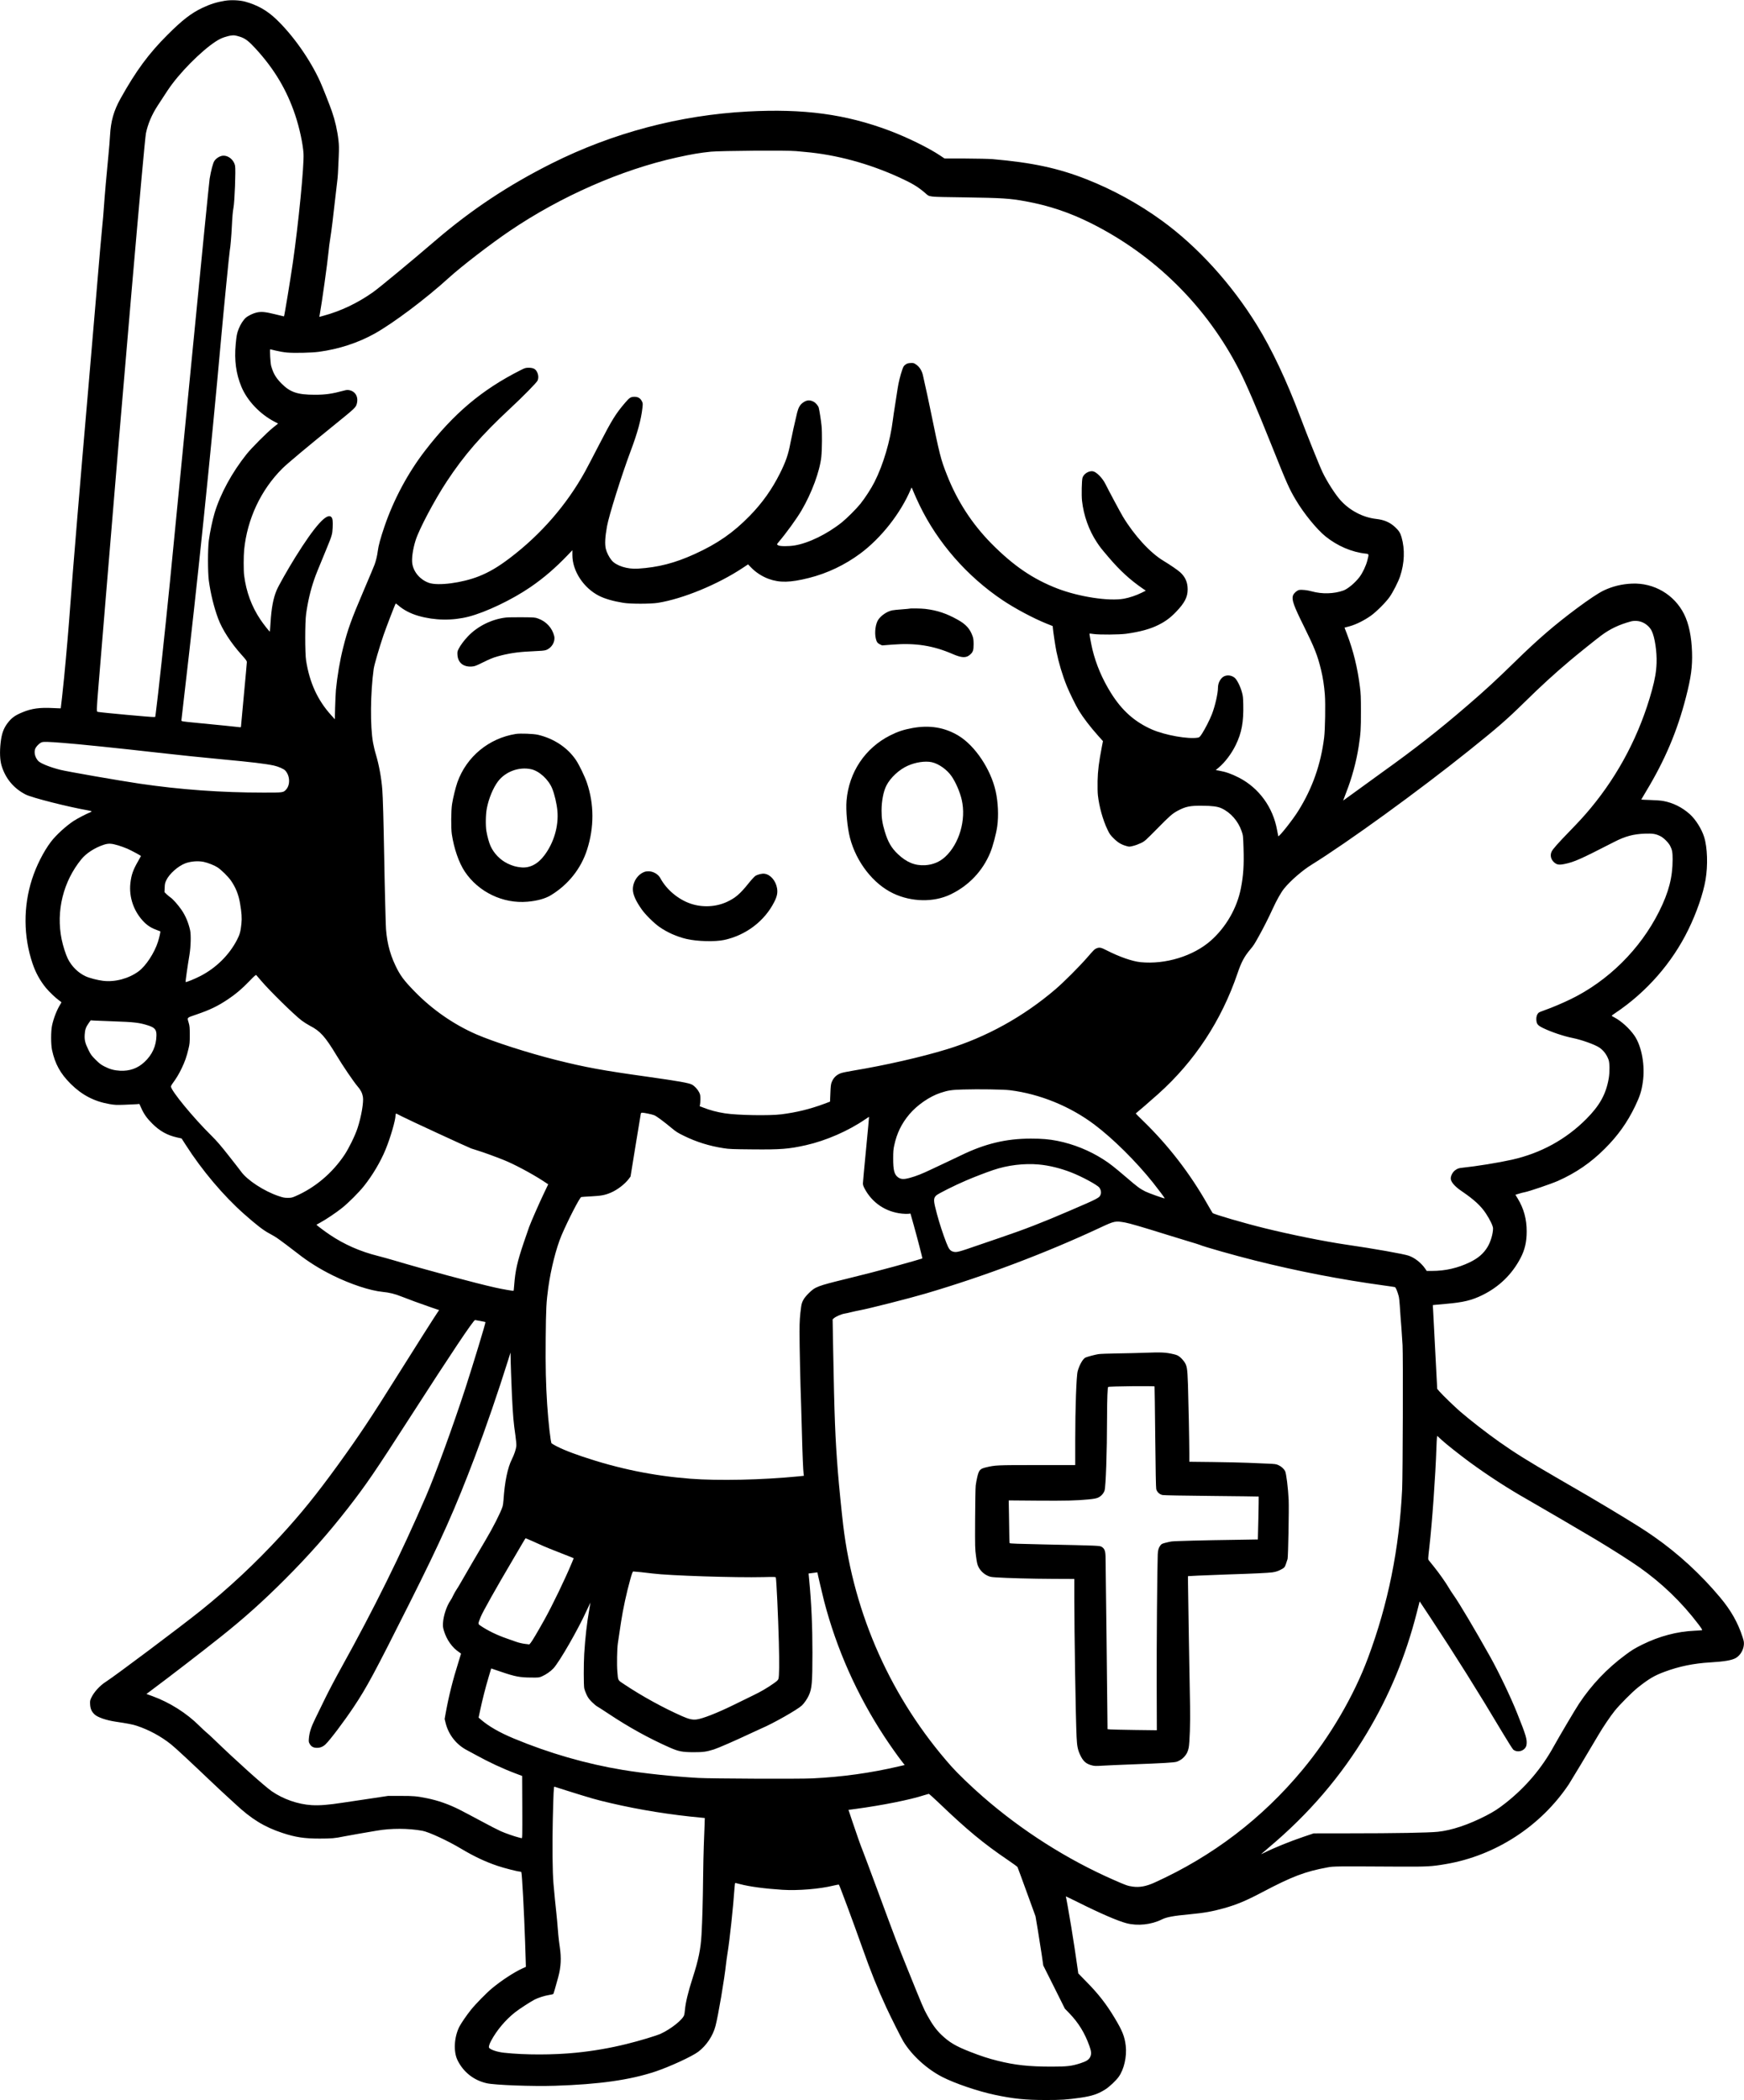 <?xml version="1.0" encoding="UTF-8" standalone="yes"?>
<svg version="1.0" xmlns="http://www.w3.org/2000/svg" width="1014.784mm" height="1222.000mm" viewBox="0 0 3836 4619" preserveAspectRatio="xMidYMid meet">
  <g transform="translate(0,4619) scale(0.1,-0.1)" fill="#000000" stroke="none">
    <path d="M4949 46175 c-180 -29 -327 -75 -497 -156 -245 -116 -442 -268 -768
-594 -414 -413 -692 -790 -1034 -1403 -149 -269 -212 -491 -230 -812 -5 -91
-20 -280 -34 -420 -40 -404 -84 -905 -101 -1155 -8 -126 -24 -311 -35 -410
-11 -99 -68 -742 -125 -1430 -57 -687 -143 -1691 -190 -2230 -145 -1660 -350
-4121 -390 -4695 -31 -436 -82 -1034 -135 -1580 -26 -263 -71 -674 -74 -677
-1 -1 -79 1 -173 6 -287 15 -464 -9 -662 -90 -171 -70 -247 -125 -336 -243
-88 -117 -129 -233 -151 -427 -23 -201 -16 -383 20 -504 85 -285 269 -505 533
-639 140 -70 931 -271 1368 -347 39 -7 74 -16 79 -20 5 -4 -11 -16 -35 -25
-83 -33 -274 -133 -354 -184 -172 -113 -394 -315 -507 -465 -159 -210 -320
-527 -413 -817 -195 -604 -191 -1259 11 -1858 68 -201 165 -377 295 -536 70
-85 220 -228 289 -275 27 -19 50 -37 50 -42 0 -4 -11 -24 -24 -45 -75 -119
-149 -309 -182 -467 -26 -125 -26 -413 0 -535 66 -306 182 -518 410 -745 248
-247 519 -388 857 -446 109 -19 147 -21 319 -15 107 4 227 9 265 12 l71 6 38
-84 c61 -139 128 -233 250 -353 161 -160 327 -252 538 -299 l102 -23 91 -141
c355 -556 828 -1117 1280 -1517 268 -237 426 -360 548 -425 67 -36 145 -81
172 -100 74 -50 334 -245 460 -344 232 -183 492 -346 779 -487 387 -191 816
-333 1091 -360 149 -14 270 -44 417 -103 143 -57 410 -155 645 -236 l182 -62
-23 -32 c-34 -45 -542 -845 -897 -1412 -575 -919 -842 -1320 -1297 -1949 -481
-664 -821 -1084 -1277 -1580 -548 -595 -1129 -1138 -1755 -1640 -434 -348
-1883 -1435 -2080 -1560 -137 -87 -267 -232 -326 -360 -23 -51 -26 -66 -22
-139 6 -98 34 -161 100 -222 68 -63 259 -128 463 -158 261 -39 376 -61 460
-89 268 -88 539 -234 760 -412 92 -73 395 -355 885 -821 152 -144 301 -283
332 -310 31 -27 118 -107 194 -178 351 -329 639 -506 1034 -636 287 -95 483
-125 820 -125 258 0 340 7 525 46 50 10 209 39 355 64 146 24 315 53 375 64
314 55 694 54 1005 -2 143 -26 555 -217 850 -393 288 -172 539 -290 807 -380
143 -48 440 -124 484 -124 15 0 31 -6 36 -13 15 -18 62 -908 83 -1542 5 -181
12 -377 14 -435 l3 -106 -82 -37 c-185 -86 -455 -262 -662 -434 -122 -101
-363 -347 -464 -473 -98 -122 -218 -298 -257 -375 -114 -229 -131 -547 -38
-735 128 -260 355 -440 640 -505 175 -41 1011 -72 1503 -56 971 31 1647 127
2205 312 320 107 811 333 949 438 179 136 321 350 377 566 61 235 194 1016
232 1370 6 55 20 152 30 215 48 288 130 1053 156 1452 4 60 11 108 17 108 5 0
50 -11 101 -25 208 -56 547 -101 936 -126 345 -21 816 17 1120 92 63 15 118
25 122 21 15 -16 321 -839 513 -1382 187 -530 336 -900 532 -1324 91 -197 325
-664 372 -741 186 -306 517 -608 858 -783 278 -142 780 -313 1152 -392 411
-87 671 -114 1111 -114 353 -1 468 7 775 50 253 36 394 84 554 188 88 57 229
190 288 273 118 166 181 446 154 683 -24 203 -74 329 -246 614 -179 299 -358
529 -619 793 l-179 183 -14 102 c-26 192 -103 702 -139 913 -55 334 -115 669
-121 678 -3 4 112 -50 254 -121 495 -248 890 -419 1083 -469 245 -63 545 -31
775 84 103 52 255 80 610 113 320 30 501 62 761 135 278 78 491 168 841 353
652 344 941 454 1433 544 138 25 144 25 1590 17 603 -3 700 2 1018 57 1088
186 2083 833 2699 1754 42 64 441 727 651 1085 100 171 261 409 358 530 109
136 387 416 514 516 239 189 357 259 580 342 321 120 644 186 1005 207 318 19
485 48 570 100 94 58 162 172 172 287 4 58 0 82 -27 166 -103 320 -256 591
-496 877 -422 505 -916 959 -1444 1329 -219 154 -421 281 -1010 636 -271 163
-493 293 -1150 673 -607 351 -913 542 -1250 780 -284 201 -637 475 -860 667
-120 103 -392 367 -458 443 l-50 58 -42 804 c-22 443 -44 857 -48 922 l-7 116
50 6 c27 3 131 13 231 21 389 33 575 78 811 194 369 182 649 455 837 813 95
181 136 357 136 587 0 269 -63 501 -195 719 l-53 87 72 22 c39 13 98 28 131
34 98 18 579 182 730 248 396 175 729 404 1035 711 287 286 494 577 666 935
103 215 140 329 168 526 54 363 -24 792 -185 1025 -109 157 -288 319 -436 397
-35 17 -63 35 -63 39 0 4 35 31 78 59 686 459 1250 1102 1607 1834 183 373
327 792 379 1096 54 317 42 712 -31 943 -54 175 -187 386 -315 501 -168 151
-371 252 -588 291 -47 9 -174 18 -282 21 -109 3 -198 8 -198 10 0 2 47 81 104
176 419 693 689 1333 880 2078 111 433 143 668 133 984 -11 345 -71 633 -175
840 -216 431 -663 692 -1147 671 -222 -9 -429 -60 -622 -152 -115 -55 -325
-195 -593 -394 -488 -364 -850 -676 -1332 -1147 -435 -425 -678 -650 -1087
-1001 -611 -527 -1154 -952 -1871 -1464 -113 -81 -349 -252 -525 -381 -176
-129 -321 -233 -322 -233 -1 1 29 81 67 179 125 317 223 678 275 1014 44 290
50 380 49 768 0 317 -3 394 -22 540 -53 421 -145 796 -285 1162 l-54 141 116
31 c137 38 318 128 461 229 121 86 326 290 413 412 76 107 192 335 232 455 98
291 109 597 32 863 -28 96 -58 142 -143 222 -113 105 -239 159 -416 179 -291
33 -581 185 -784 411 -116 130 -293 405 -394 615 -65 134 -346 834 -494 1228
-297 789 -622 1478 -948 2006 -565 915 -1308 1731 -2095 2302 -507 368 -1070
677 -1653 907 -625 246 -1195 368 -2070 444 -74 6 -342 12 -595 13 l-460 1
-92 62 c-253 170 -723 401 -1118 550 -966 363 -1884 487 -3120 421 -1493 -79
-2966 -469 -4305 -1139 -956 -479 -1775 -1022 -2570 -1705 -492 -423 -1232
-1036 -1363 -1128 -341 -241 -710 -417 -1093 -520 l-91 -25 9 46 c45 242 172
1148 193 1377 8 88 26 228 40 310 24 141 68 502 115 930 11 105 27 240 35 300
16 122 21 208 35 555 8 195 7 258 -6 370 -24 212 -74 431 -143 630 -50 145
-206 539 -261 660 -222 488 -601 1025 -972 1376 -199 188 -408 306 -678 380
-119 32 -309 41 -441 19z m331 -792 c114 -37 189 -94 337 -255 416 -452 693
-917 878 -1473 92 -275 168 -629 181 -840 16 -250 -112 -1556 -237 -2415 -55
-379 -183 -1156 -193 -1167 0 -1 -91 21 -200 48 -212 52 -293 60 -398 38 -73
-15 -184 -68 -238 -113 -56 -47 -121 -148 -160 -247 -40 -105 -47 -140 -66
-340 -33 -351 8 -650 126 -934 129 -309 410 -604 734 -771 l73 -38 -111 -89
c-140 -113 -475 -449 -583 -585 -320 -401 -574 -867 -703 -1292 -47 -157 -102
-419 -127 -605 -24 -185 -24 -696 0 -880 38 -285 112 -587 204 -835 91 -246
286 -546 527 -812 82 -91 106 -124 106 -146 0 -15 -29 -338 -65 -717 -36 -378
-65 -696 -65 -705 0 -15 -7 -16 -57 -9 -69 9 -446 47 -883 89 -363 35 -370 36
-370 59 0 9 25 226 55 481 296 2524 590 5367 820 7935 48 540 182 1900 190
1925 11 37 36 334 45 530 9 192 20 327 35 400 26 133 53 840 35 926 -31 147
-177 250 -305 214 -58 -16 -117 -59 -150 -108 -30 -45 -74 -212 -104 -392 -11
-69 -194 -1909 -406 -4090 -212 -2181 -422 -4325 -466 -4765 -110 -1102 -268
-2567 -312 -2890 l-12 -90 -32 -3 c-46 -5 -1162 98 -1231 113 -20 5 -22 11
-22 75 0 38 18 282 40 542 22 260 92 1105 155 1878 372 4540 849 10054 885
10231 42 203 127 405 256 604 207 320 252 387 322 480 302 402 803 870 1060
993 106 50 243 83 312 75 25 -3 79 -16 120 -30z m12220 -2514 c41 -4 134 -13
205 -19 690 -60 1412 -256 2085 -565 274 -125 404 -204 560 -339 105 -91 34
-83 851 -95 858 -13 1005 -23 1359 -87 510 -93 967 -246 1440 -483 1406 -704
2546 -1835 3261 -3236 156 -306 381 -830 709 -1650 337 -843 388 -957 533
-1200 178 -300 460 -645 654 -802 260 -209 576 -345 886 -378 69 -8 69 -7 32
-151 -30 -117 -104 -274 -173 -364 -96 -127 -257 -261 -354 -296 -207 -74
-471 -81 -696 -18 -97 27 -220 40 -277 30 -47 -9 -120 -75 -136 -123 -30 -93
16 -223 237 -668 237 -479 302 -642 379 -957 42 -171 71 -356 86 -558 15 -201
6 -767 -16 -940 -73 -589 -257 -1112 -566 -1608 -122 -198 -434 -591 -443
-560 -2 7 -14 67 -26 133 -89 502 -400 928 -840 1154 -164 84 -294 129 -439
154 l-70 12 65 55 c140 118 281 305 374 495 132 271 175 506 166 895 -3 151
-7 188 -30 270 -36 130 -107 271 -158 314 -66 56 -164 69 -238 31 -73 -38
-130 -144 -130 -243 0 -130 -64 -411 -135 -592 -49 -125 -152 -325 -217 -425
-48 -73 -57 -81 -93 -87 -210 -36 -717 54 -1003 178 -381 166 -665 418 -906
805 -190 304 -327 626 -407 954 -27 115 -71 347 -65 352 1 2 40 -2 87 -9 133
-19 569 -15 719 5 305 43 524 102 705 192 158 78 270 161 395 292 188 196 253
324 253 493 0 154 -52 273 -164 375 -57 51 -217 161 -369 253 -292 175 -640
555 -892 972 -51 84 -324 595 -380 710 -67 137 -201 274 -281 287 -88 14 -201
-57 -227 -143 -17 -58 -24 -381 -11 -503 36 -329 153 -656 330 -921 72 -108
85 -124 259 -329 244 -286 468 -492 744 -682 l70 -48 -92 -46 c-116 -58 -268
-109 -390 -131 -331 -59 -985 41 -1460 223 -538 207 -971 502 -1457 994 -423
430 -748 930 -972 1499 -141 356 -157 420 -380 1505 -33 160 -76 360 -96 445
-20 85 -42 187 -50 227 -23 118 -77 206 -163 263 -43 29 -52 31 -114 28 -55
-3 -75 -9 -110 -34 -37 -26 -47 -41 -71 -109 -41 -117 -83 -284 -102 -410 -9
-60 -34 -220 -55 -355 -22 -135 -44 -285 -50 -335 -57 -468 -212 -994 -406
-1376 -72 -142 -206 -349 -310 -479 -88 -109 -295 -316 -404 -404 -326 -261
-736 -461 -1045 -511 -130 -21 -318 -20 -356 2 -16 10 -29 20 -29 23 0 4 15
24 33 46 171 201 399 516 506 698 225 383 403 864 436 1180 17 168 20 534 5
687 -12 118 -46 335 -61 392 -12 46 -69 112 -118 136 -83 42 -151 35 -233 -25
-61 -44 -97 -107 -125 -219 -41 -165 -121 -528 -148 -670 -45 -245 -103 -412
-230 -665 -178 -355 -389 -651 -665 -934 -364 -372 -708 -611 -1211 -840 -438
-199 -800 -292 -1249 -321 -230 -15 -479 64 -577 184 -57 70 -109 173 -128
253 -24 104 -17 252 26 493 42 237 320 1121 518 1650 152 402 234 703 261 953
11 98 10 106 -11 148 -32 67 -86 99 -163 99 -83 -1 -109 -18 -203 -127 -210
-245 -291 -376 -576 -928 -126 -245 -265 -510 -309 -590 -404 -730 -968 -1380
-1648 -1897 -262 -199 -458 -315 -690 -407 -368 -145 -894 -214 -1096 -143
-189 67 -331 229 -364 414 -20 111 9 325 72 523 77 245 415 883 683 1290 385
584 760 1016 1395 1607 282 262 587 572 605 616 23 56 19 125 -12 186 -34 70
-85 95 -189 95 -65 -1 -78 -5 -175 -54 -851 -430 -1467 -950 -2098 -1768 -378
-490 -693 -1078 -896 -1674 -84 -246 -132 -422 -145 -533 -12 -99 -40 -216
-72 -303 -11 -31 -118 -286 -238 -567 -277 -647 -352 -858 -453 -1260 -71
-281 -129 -625 -158 -925 -6 -69 -14 -242 -18 -386 l-6 -261 -82 91 c-297 328
-473 712 -550 1198 -26 163 -26 843 0 1028 38 272 97 523 179 760 38 109 68
184 265 660 124 300 133 331 140 474 7 145 0 205 -29 236 -96 103 -364 -195
-793 -884 -167 -269 -367 -623 -410 -724 -75 -179 -115 -391 -135 -722 -6
-102 -13 -186 -15 -188 -6 -7 -141 164 -209 266 -193 289 -310 607 -356 967
-14 104 -13 430 0 565 68 678 367 1316 839 1787 107 107 532 463 1171 980 421
341 443 362 466 438 43 150 -23 276 -159 305 -44 9 -64 7 -127 -10 -260 -70
-402 -90 -635 -90 -381 0 -544 55 -735 249 -124 125 -180 222 -226 387 -17 60
-33 364 -20 364 4 0 60 -13 125 -30 65 -16 174 -35 242 -41 159 -15 545 -6
704 16 438 59 857 196 1220 397 410 228 1130 768 1635 1228 274 250 925 751
1340 1032 1122 761 2456 1347 3682 1618 323 71 499 101 743 126 211 21 1695
32 1865 13z m2606 -7524 c20 -49 73 -166 118 -260 399 -828 1047 -1570 1831
-2095 275 -184 671 -395 965 -514 l135 -54 3 -39 c6 -78 54 -402 78 -518 53
-259 132 -522 230 -765 61 -149 197 -426 263 -535 98 -160 251 -360 426 -556
l105 -117 -25 -129 c-65 -337 -88 -520 -93 -745 -2 -132 0 -258 7 -320 29
-253 110 -542 211 -753 47 -98 62 -119 139 -195 92 -91 165 -134 280 -166 59
-17 64 -17 148 4 49 12 126 41 173 64 81 40 97 55 350 311 282 287 336 334
453 397 170 92 275 114 534 111 224 -1 346 -17 430 -56 201 -92 368 -282 444
-506 32 -93 32 -97 41 -374 12 -366 -3 -601 -58 -880 -85 -434 -326 -853 -659
-1149 -385 -341 -1000 -530 -1546 -476 -186 19 -467 117 -749 261 -120 62
-155 69 -215 46 -48 -19 -62 -32 -209 -202 -175 -201 -517 -544 -701 -701
-704 -602 -1519 -1053 -2380 -1317 -559 -172 -1367 -356 -2069 -472 -120 -20
-242 -45 -270 -56 -101 -37 -167 -104 -205 -205 -15 -38 -21 -92 -26 -235 l-8
-186 -136 -51 c-309 -114 -603 -186 -936 -228 -260 -33 -965 -21 -1240 22
-178 28 -328 68 -478 127 l-78 30 8 31 c4 17 8 74 8 126 0 84 -3 101 -28 150
-33 64 -95 132 -152 165 -64 38 -291 78 -985 176 -994 139 -1361 206 -2014
370 -610 153 -1374 399 -1751 563 -501 219 -972 547 -1360 947 -233 239 -314
349 -416 563 -137 287 -205 581 -214 926 -3 91 -9 336 -15 545 -5 209 -15 646
-20 970 -13 739 -28 1262 -41 1430 -19 253 -72 541 -139 767 -23 73 -51 192
-64 263 -66 355 -59 1105 14 1627 13 91 122 464 215 738 67 193 256 684 269
698 3 2 26 -14 53 -37 116 -103 271 -184 448 -235 358 -102 745 -108 1102 -17
378 97 955 372 1359 649 296 203 546 418 827 711 l97 102 0 -108 c0 -348 245
-722 585 -895 129 -66 314 -119 537 -155 162 -26 595 -25 758 0 551 88 1321
405 1874 773 l110 73 61 -63 c106 -111 247 -203 392 -256 243 -88 475 -83 888
21 402 101 790 286 1127 536 462 343 891 890 1113 1418 15 35 18 38 25 20 5
-11 25 -60 46 -110z m16029 -2844 c85 -39 158 -109 195 -185 68 -138 116 -456
107 -706 -7 -193 -34 -348 -102 -600 -263 -957 -722 -1840 -1348 -2593 -138
-166 -248 -286 -471 -516 -242 -249 -361 -384 -386 -436 -38 -78 -21 -168 45
-231 63 -61 112 -70 239 -44 214 44 344 102 1091 485 241 124 423 173 675 182
172 6 238 -4 340 -55 71 -34 179 -142 215 -212 45 -88 55 -142 55 -298 0 -394
-84 -721 -297 -1147 -416 -830 -1120 -1528 -1948 -1930 -180 -87 -421 -189
-555 -235 -69 -24 -133 -50 -144 -59 -38 -33 -58 -91 -54 -155 6 -97 30 -127
152 -186 177 -86 451 -178 641 -216 197 -39 490 -143 591 -210 93 -62 165
-157 206 -272 25 -72 26 -271 3 -407 -60 -348 -199 -598 -495 -895 -448 -449
-1001 -752 -1635 -894 -299 -67 -784 -145 -1085 -176 -87 -9 -110 -17 -166
-58 -51 -37 -94 -119 -94 -178 0 -74 86 -175 235 -276 280 -191 425 -324 538
-494 89 -135 157 -276 157 -328 0 -118 -51 -291 -119 -406 -88 -147 -207 -250
-393 -340 -263 -127 -538 -190 -830 -190 l-117 0 -32 48 c-88 128 -226 238
-361 286 -110 39 -768 156 -1383 245 -465 68 -1216 219 -1790 361 -451 111
-1112 304 -1142 333 -6 7 -57 92 -112 189 -385 680 -861 1297 -1413 1833 -94
91 -169 167 -167 168 33 24 325 277 494 428 801 717 1392 1616 1745 2654 84
248 149 370 284 530 69 83 82 102 174 267 99 175 236 445 316 623 88 193 184
363 253 447 138 170 399 396 596 518 806 500 2347 1617 3467 2514 641 514 827
676 1230 1071 350 344 636 606 988 904 164 139 564 460 692 556 195 145 390
238 650 309 84 23 186 14 265 -23z m-34765 -2647 c345 -26 1242 -118 2129
-219 450 -51 980 -106 1401 -145 633 -59 928 -94 1123 -135 94 -20 217 -73
250 -109 108 -114 115 -322 15 -425 -59 -61 -62 -61 -492 -61 -934 0 -1832 65
-2721 196 -447 66 -1588 265 -1745 304 -235 59 -447 145 -493 200 -64 75 -89
169 -67 250 14 54 96 139 150 157 39 14 148 11 450 -13z m1233 -2256 c56 -17
146 -50 200 -73 94 -42 297 -151 297 -161 0 -2 -28 -52 -61 -110 -113 -196
-150 -303 -171 -486 -35 -312 77 -630 302 -857 79 -80 168 -135 288 -177 35
-12 65 -24 68 -26 7 -7 -21 -132 -51 -228 -77 -244 -264 -530 -425 -650 -216
-160 -520 -242 -782 -210 -121 14 -304 62 -385 100 -165 77 -306 216 -391 386
-45 90 -107 283 -136 426 -127 620 34 1274 435 1764 106 130 292 250 486 315
108 36 172 33 326 -13z m1878 -362 c97 -21 236 -76 304 -121 85 -56 235 -204
295 -291 106 -154 167 -306 200 -501 35 -207 43 -321 30 -445 -17 -171 -36
-241 -98 -359 -172 -332 -460 -616 -802 -792 -125 -65 -317 -143 -328 -133 -5
6 42 342 85 596 30 182 37 443 14 545 -38 170 -102 320 -191 449 -75 108 -187
234 -239 269 -25 18 -66 51 -90 74 l-43 43 4 97 c3 84 8 108 35 164 67 144
263 316 423 375 123 44 279 55 401 30z m1260 -2611 c189 -223 733 -757 897
-880 48 -36 128 -86 177 -112 229 -117 337 -238 588 -654 138 -230 377 -581
461 -679 68 -77 103 -145 118 -229 21 -113 -34 -435 -118 -691 -56 -169 -189
-440 -287 -588 -270 -403 -647 -721 -1077 -908 -76 -33 -94 -37 -170 -37 -74
0 -101 5 -207 41 -316 107 -684 347 -820 536 -20 28 -141 184 -269 346 -180
229 -265 327 -379 440 -402 396 -896 997 -895 1087 1 10 14 36 30 58 84 113
147 217 204 337 73 151 112 263 152 434 26 108 28 136 28 304 0 163 -3 195
-23 265 -36 125 -52 108 169 184 298 102 464 182 687 330 171 113 319 238 478
404 106 110 143 143 151 134 6 -7 54 -61 105 -122z m-3271 -895 c490 -16 598
-29 803 -96 134 -45 171 -92 168 -217 -4 -228 -92 -423 -264 -583 -148 -139
-327 -202 -537 -191 -129 7 -225 33 -345 95 -74 38 -108 64 -191 146 -92 92
-106 111 -158 216 -73 148 -90 218 -83 335 5 107 27 170 88 255 l44 61 75 -5
c41 -3 221 -10 400 -16z m19745 -1516 c655 -81 1325 -354 1860 -758 410 -308
917 -812 1288 -1277 132 -167 261 -339 255 -343 -9 -8 -354 115 -427 152 -123
63 -173 100 -417 310 -278 237 -361 302 -509 397 -304 194 -654 335 -1005 405
-186 37 -340 50 -587 50 -544 0 -1006 -111 -1533 -367 -85 -41 -222 -107 -305
-145 -82 -39 -235 -111 -340 -160 -213 -102 -344 -154 -489 -193 -126 -34
-188 -31 -249 11 -87 62 -112 156 -111 424 0 142 4 195 23 280 56 265 161 481
333 685 170 202 443 391 682 470 168 56 245 68 501 75 346 10 885 2 1030 -16z
m-7968 -513 c54 -10 118 -27 143 -37 49 -19 210 -138 385 -284 93 -78 134
-104 270 -170 273 -134 559 -223 870 -271 126 -20 190 -22 641 -26 616 -6 795
8 1169 92 442 99 937 315 1307 570 44 31 82 54 83 53 2 -2 -28 -322 -66 -713
-38 -390 -69 -729 -69 -752 0 -29 11 -62 36 -110 167 -316 465 -516 823 -553
52 -6 115 -7 141 -4 l46 6 67 -238 c88 -314 200 -745 194 -750 -4 -4 -306 -91
-622 -178 -318 -87 -673 -179 -1050 -271 -638 -156 -684 -174 -826 -315 -109
-108 -152 -183 -167 -295 -28 -200 -36 -317 -36 -555 -1 -279 18 -1159 35
-1610 5 -157 14 -456 19 -665 10 -404 26 -784 36 -851 l6 -40 -124 -13 c-797
-78 -1757 -99 -2378 -51 -811 63 -1578 220 -2370 487 -321 108 -553 207 -677
290 -21 14 -72 463 -98 858 -29 452 -38 822 -32 1460 6 654 13 785 57 1110 58
413 174 871 292 1150 141 330 399 832 433 840 11 3 110 9 220 15 216 11 299
26 427 80 144 60 317 192 402 309 l35 47 110 679 c61 374 113 690 116 703 7
28 24 28 152 3z m-5413 -60 c110 -59 1454 -680 1531 -708 22 -8 90 -30 150
-48 116 -35 387 -134 564 -205 222 -88 618 -299 862 -458 l117 -77 -100 -210
c-109 -230 -273 -604 -320 -730 -16 -44 -70 -199 -119 -345 -140 -415 -185
-612 -209 -929 -5 -68 -11 -125 -13 -128 -7 -6 -239 34 -397 69 -429 95 -1559
398 -2245 603 -99 29 -252 72 -340 94 -393 98 -744 253 -1063 468 -105 70
-292 211 -292 219 0 1 39 23 88 49 124 67 348 218 477 321 141 113 366 338
479 479 189 236 370 541 479 810 107 261 217 642 217 747 0 23 7 38 18 38 2 0
55 -27 116 -59z m14021 -1061 c221 -20 477 -83 713 -176 230 -90 565 -271 612
-331 32 -42 45 -97 32 -141 -25 -84 -31 -88 -697 -374 -589 -254 -975 -404
-1535 -594 -151 -51 -367 -125 -480 -164 -408 -142 -459 -156 -529 -138 -71
18 -102 57 -158 203 -74 190 -147 415 -204 625 -80 298 -82 343 -18 408 37 38
416 228 669 335 180 77 426 171 585 225 317 108 681 152 1010 122z m1895
-1276 c98 -18 371 -97 895 -261 204 -64 444 -137 535 -164 91 -26 182 -55 204
-64 105 -45 762 -231 1216 -345 948 -238 1897 -421 2840 -550 124 -17 233 -33
242 -36 18 -5 56 -97 83 -199 9 -33 20 -134 25 -225 5 -91 12 -190 15 -220 7
-70 33 -427 45 -635 13 -213 5 -2856 -9 -3160 -63 -1312 -308 -2527 -751
-3715 -312 -839 -835 -1733 -1439 -2460 -891 -1074 -1980 -1904 -3254 -2481
-185 -84 -330 -111 -482 -90 -109 15 -146 28 -410 144 -1033 452 -2035 1090
-2892 1839 -251 218 -553 510 -688 662 -1315 1484 -2143 3330 -2379 5306 -34
285 -92 867 -116 1165 -60 763 -77 1206 -104 2675 l-12 684 25 23 c42 38 161
91 231 103 36 6 108 21 160 35 52 13 136 31 185 40 201 37 1079 260 1440 366
1302 383 2646 891 3844 1451 315 147 330 151 551 112z m-14185 -2165 c61 -11
111 -22 113 -24 9 -9 -269 -922 -440 -1450 -274 -841 -658 -1894 -868 -2380
-550 -1274 -1144 -2476 -1868 -3780 -113 -203 -268 -498 -345 -655 -76 -157
-176 -362 -222 -455 -91 -184 -130 -306 -141 -436 -6 -68 -4 -81 16 -117 33
-59 74 -85 141 -90 80 -6 148 19 209 76 98 93 406 501 618 819 290 434 455
742 1221 2268 715 1423 1010 2086 1451 3250 235 621 507 1412 729 2120 l50
160 1 -60 c0 -113 20 -680 30 -875 23 -463 36 -612 77 -890 14 -103 23 -198
20 -230 -6 -68 -47 -191 -97 -290 -94 -184 -160 -502 -185 -895 -3 -55 -13
-122 -22 -150 -40 -127 -215 -471 -370 -730 -91 -151 -492 -839 -566 -970 -21
-38 -57 -95 -78 -127 -21 -31 -52 -86 -69 -122 -16 -37 -43 -87 -61 -112 -85
-124 -155 -334 -165 -494 -5 -72 -2 -98 20 -173 58 -196 182 -372 334 -472 23
-15 42 -30 42 -34 0 -3 -22 -77 -50 -164 -132 -417 -220 -769 -290 -1158 l-20
-113 21 -86 c65 -263 239 -483 479 -605 30 -16 114 -61 185 -100 285 -158 596
-303 890 -413 l130 -49 3 -687 c2 -652 1 -687 -15 -682 -10 3 -38 10 -63 16
-94 23 -295 93 -398 139 -59 26 -258 128 -442 228 -184 99 -396 211 -470 248
-236 118 -471 200 -710 248 -227 46 -301 52 -585 51 l-270 0 -345 -52 c-190
-28 -482 -72 -650 -97 -326 -50 -509 -64 -685 -54 -302 18 -627 132 -880 307
-163 114 -784 671 -1255 1127 -80 77 -163 154 -185 170 -22 17 -89 80 -150
140 -279 279 -654 516 -1032 653 l-132 48 127 95 c389 290 1078 820 1502 1158
503 399 935 785 1415 1266 518 517 957 1014 1387 1566 411 530 585 785 1369
2003 895 1391 1393 2136 1428 2136 3 0 56 -9 116 -21z m21155 -2625 c78 -74
397 -326 606 -480 405 -296 857 -589 1274 -824 181 -102 1296 -754 1505 -880
375 -226 747 -463 945 -602 499 -350 936 -770 1306 -1257 67 -88 91 -127 82
-132 -7 -3 -80 -9 -163 -12 -384 -16 -780 -121 -1150 -304 -174 -87 -227 -119
-380 -233 -398 -295 -737 -651 -1013 -1067 -79 -118 -434 -719 -552 -932 -269
-489 -619 -902 -1059 -1250 -163 -129 -263 -193 -435 -282 -389 -200 -758
-323 -1061 -354 -204 -21 -926 -34 -1960 -34 l-770 -1 -220 -74 c-305 -103
-656 -246 -876 -356 -32 -17 -59 -28 -59 -26 0 2 78 69 173 149 874 734 1582
1560 2149 2507 499 832 857 1697 1102 2659 l62 243 231 -348 c540 -817 1074
-1668 1596 -2546 114 -191 219 -356 233 -367 102 -80 271 -19 290 105 17 118
-8 204 -206 698 -139 350 -407 909 -593 1241 -333 595 -689 1194 -805 1355
-34 47 -80 119 -104 160 -60 105 -213 323 -327 464 -53 65 -104 129 -114 142
-18 23 -17 31 12 286 61 525 136 1583 156 2188 3 96 8 195 11 219 l6 43 26
-23 c15 -13 52 -47 82 -75z m-20013 -2215 c76 -34 185 -83 243 -109 58 -26
211 -88 341 -138 129 -50 256 -100 282 -111 l46 -20 -40 -98 c-146 -352 -427
-935 -604 -1253 -157 -281 -270 -471 -301 -508 l-31 -36 -99 12 c-55 7 -136
26 -184 43 -47 17 -141 50 -210 74 -213 73 -419 173 -573 277 -68 46 -68 36
-4 198 41 105 340 637 702 1250 93 157 194 329 224 382 31 54 59 98 63 98 4 0
69 -27 145 -61z m2390 -684 c82 -8 200 -22 261 -30 353 -46 1832 -94 2434 -79
224 6 268 5 272 -7 14 -40 52 -861 67 -1424 12 -476 9 -749 -9 -806 -10 -29
-30 -49 -105 -101 -142 -100 -287 -185 -457 -266 -85 -41 -272 -132 -415 -203
-363 -179 -698 -310 -826 -324 -93 -10 -166 7 -314 72 -413 182 -883 440
-1267 696 -156 104 -141 77 -159 287 -13 148 -7 496 11 620 14 95 45 307 71
475 45 290 119 632 200 923 41 147 55 182 69 182 9 0 84 -7 167 -15z m3883 -9
c0 -16 110 -485 146 -626 275 -1056 723 -2063 1329 -2986 122 -185 281 -411
381 -540 l63 -81 -117 -27 c-619 -146 -1262 -236 -1917 -267 -293 -14 -2212
-6 -2505 10 -548 31 -1201 100 -1665 177 -804 133 -1616 367 -2394 691 -317
132 -556 270 -730 421 l-44 38 37 174 c49 229 113 480 183 716 l57 191 231
-78 c292 -100 402 -121 645 -122 169 -2 177 -1 238 25 90 39 192 109 255 177
134 145 546 861 733 1276 44 95 80 173 81 172 1 -1 -11 -74 -27 -163 -49 -272
-89 -620 -110 -969 -13 -217 -13 -691 1 -757 6 -29 29 -91 51 -138 32 -67 57
-101 117 -161 42 -42 92 -84 111 -94 19 -10 134 -84 255 -164 441 -294 886
-540 1340 -741 199 -88 278 -104 530 -105 214 0 279 9 450 62 89 28 463 191
775 338 113 53 232 108 265 122 255 107 796 414 893 506 50 47 118 146 151
219 70 154 80 273 81 938 0 594 -22 1093 -73 1620 l-12 125 85 11 c114 15 110
15 110 10z m-5535 -4789 c584 -183 649 -202 985 -281 638 -149 1323 -259 1999
-321 l73 -7 -6 -192 c-4 -105 -11 -297 -16 -426 -5 -129 -12 -451 -15 -715 -5
-488 -17 -918 -35 -1236 -18 -315 -68 -557 -196 -952 -97 -300 -154 -536 -169
-702 -3 -38 -10 -88 -16 -109 -26 -98 -291 -310 -515 -412 -104 -47 -462 -155
-759 -228 -357 -88 -725 -152 -1105 -190 -488 -50 -1128 -51 -1580 -1 -151 16
-301 66 -332 109 -13 19 5 83 45 156 124 231 317 460 528 626 85 68 346 237
429 279 83 42 215 84 314 100 49 8 93 18 96 22 7 7 52 164 109 373 60 224 70
418 33 665 -12 77 -26 196 -32 265 -25 309 -32 383 -45 500 -17 151 -40 382
-61 625 -22 253 -28 847 -15 1405 14 598 21 732 35 727 6 -3 119 -38 251 -80z
m8194 -265 c630 -604 987 -900 1534 -1271 109 -74 202 -142 207 -151 5 -9 96
-257 203 -551 l194 -534 52 -310 c28 -170 66 -413 85 -540 l33 -230 238 -475
237 -475 97 -100 c203 -210 341 -435 442 -718 45 -125 49 -180 18 -245 -30
-61 -81 -94 -212 -137 -194 -63 -296 -75 -635 -75 -502 0 -807 33 -1193 130
-202 50 -368 105 -601 196 -320 125 -460 209 -636 378 -112 108 -200 230 -307
425 -81 147 -90 168 -435 1021 -227 563 -246 611 -650 1705 -177 479 -330 888
-340 910 -25 55 -126 341 -225 636 l-82 246 166 22 c581 78 1197 202 1496 300
50 16 96 29 104 30 7 1 101 -84 210 -187z"/>
    <path d="M20009 32806 c-2 -2 -78 -9 -169 -16 -91 -6 -187 -16 -215 -22 -112
-23 -241 -109 -306 -204 -61 -88 -87 -283 -55 -416 18 -76 36 -101 92 -129
l47 -22 234 18 c501 39 889 -22 1318 -208 199 -86 296 -90 381 -14 65 56 79
97 79 227 0 86 -5 129 -19 170 -57 168 -147 270 -331 372 -249 139 -449 206
-715 238 -81 10 -332 14 -341 6z"/>
    <path d="M11128 32610 c-311 -36 -623 -190 -835 -413 -87 -92 -164 -195 -204
-274 -29 -57 -31 -68 -27 -135 11 -171 129 -268 314 -256 67 5 86 12 256 96
135 67 215 100 308 126 233 66 443 98 710 110 272 13 320 17 360 31 126 45
208 185 180 307 -42 177 -176 323 -354 386 -69 25 -80 26 -351 28 -154 1 -315
-1 -357 -6z"/>
    <path d="M20070 30180 c-199 -37 -322 -78 -490 -162 -552 -278 -908 -810 -960
-1436 -18 -214 17 -591 75 -816 140 -538 516 -1019 958 -1226 398 -187 883
-196 1247 -23 405 192 713 515 882 925 57 138 130 413 153 578 32 231 19 529
-35 770 -107 483 -454 1002 -817 1221 -303 183 -634 238 -1013 169z m422 -751
c154 -33 339 -164 440 -312 93 -137 183 -346 222 -517 100 -438 -53 -965 -364
-1253 -120 -111 -271 -174 -441 -184 -224 -13 -410 63 -603 247 -141 135 -216
265 -285 495 -54 180 -71 292 -71 459 0 208 42 426 107 551 88 173 279 350
466 434 175 79 385 110 529 80z"/>
    <path d="M11347 30050 c-595 -94 -1087 -501 -1287 -1065 -40 -116 -95 -337
-117 -479 -22 -140 -25 -525 -5 -661 47 -315 156 -629 285 -822 300 -450 840
-710 1378 -663 209 18 387 66 507 138 386 231 671 587 805 1007 158 493 156
1002 -4 1473 -47 137 -166 385 -237 492 -184 277 -489 480 -842 562 -97 22
-386 33 -483 18z m336 -776 c178 -39 382 -226 462 -423 52 -126 100 -334 115
-488 31 -336 -76 -705 -287 -984 -143 -191 -319 -282 -508 -264 -111 10 -192
33 -301 85 -161 78 -300 221 -374 384 -32 69 -72 214 -91 326 -21 123 -17 375
10 508 41 213 138 446 243 586 163 218 465 329 731 270z"/>
    <path d="M14190 27021 c-153 -47 -270 -215 -270 -387 0 -115 62 -256 199 -449
76 -108 265 -295 381 -377 169 -120 389 -218 600 -267 233 -55 629 -65 828
-22 478 103 889 414 1102 836 62 121 78 202 62 300 -27 164 -144 301 -273 320
-58 9 -154 -15 -208 -50 -21 -15 -90 -90 -152 -168 -181 -226 -283 -313 -464
-398 -242 -114 -541 -130 -800 -43 -276 92 -535 310 -671 563 -47 88 -160 152
-264 150 -25 0 -56 -4 -70 -8z"/>
    <path d="M25155 16439 c-110 -4 -364 -10 -565 -13 -201 -3 -394 -10 -430 -16
-78 -13 -233 -54 -283 -75 -55 -23 -134 -158 -173 -300 -29 -102 -54 -816 -54
-1523 l0 -542 -837 0 c-895 0 -918 -1 -1128 -51 -128 -31 -152 -57 -188 -205
-14 -60 -31 -147 -36 -194 -6 -47 -11 -377 -13 -735 -3 -630 -2 -655 20 -820
19 -140 28 -181 53 -233 40 -81 112 -153 195 -192 57 -28 81 -33 192 -40 240
-16 788 -31 1254 -33 l468 -2 0 -390 c0 -795 31 -2699 50 -3081 9 -201 25
-281 75 -391 67 -146 132 -205 264 -238 55 -15 85 -15 240 -6 97 6 361 18 586
26 750 28 983 42 1039 61 64 23 119 59 163 107 53 58 81 113 98 196 23 105 38
570 31 916 -9 412 -46 2655 -46 2771 l0 91 223 12 c122 6 422 18 667 26 539
17 859 32 962 45 81 10 152 35 230 82 41 26 49 36 72 101 14 40 30 90 37 112
13 47 33 1097 24 1295 -13 269 -52 585 -79 639 -26 49 -84 101 -145 129 -51
24 -72 27 -246 34 -104 4 -296 12 -425 18 -129 6 -472 13 -762 17 l-528 6 0
191 c-1 282 -18 1133 -30 1506 -13 367 -21 415 -87 510 -21 29 -61 73 -90 96
-42 34 -67 46 -140 63 -177 41 -264 45 -658 30z m240 -740 c2 -3 9 -502 15
-1110 8 -756 15 -1118 22 -1148 17 -65 72 -116 140 -130 33 -6 442 -14 1082
-20 565 -6 1030 -11 1031 -13 4 -3 -15 -941 -18 -944 -1 -1 -220 -5 -487 -8
-683 -9 -1355 -26 -1419 -37 -30 -5 -90 -19 -134 -30 -70 -19 -82 -26 -108
-62 -36 -49 -50 -101 -54 -192 -12 -319 -26 -2015 -23 -2843 l3 -1024 -480 6
c-264 4 -508 9 -542 12 l-63 6 0 61 c0 147 -40 3632 -43 3732 -3 129 -23 178
-84 216 -44 27 -50 28 -1288 54 -552 12 -731 18 -737 28 -4 6 -8 82 -8 167 0
85 -3 294 -7 464 l-6 309 614 -5 c643 -5 879 1 1144 27 127 13 171 22 212 41
63 30 117 90 138 153 28 87 54 841 55 1611 1 419 10 653 25 668 14 15 1005 25
1020 11z"/>
  </g>
</svg>